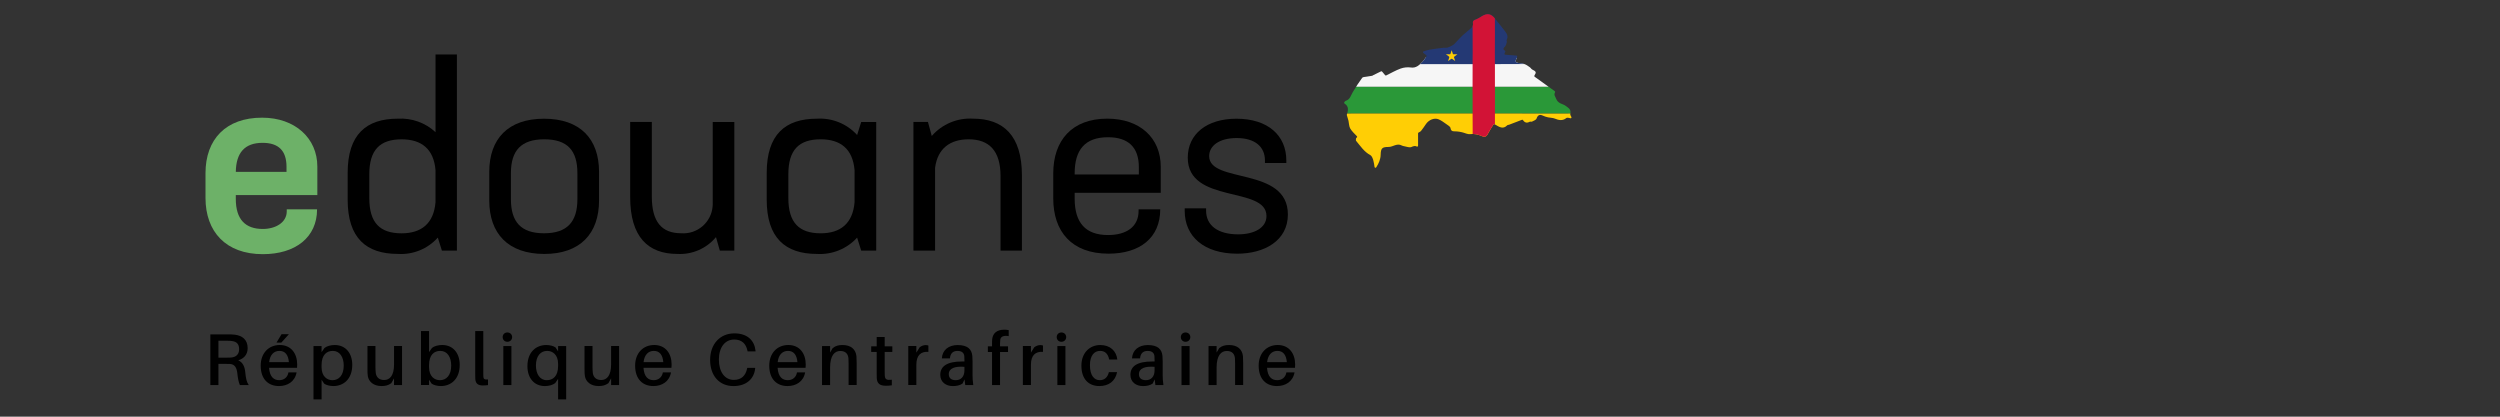 <svg width="1260" height="210" xmlns="http://www.w3.org/2000/svg" xmlns:xlink="http://www.w3.org/1999/xlink">
 <rect width="100%" height="100%" fill="#333333" stroke="none"/>
 <style type="text/css">.st0{fill:#2A9838;}
	.st1{clip-path:url(#SVGID_2_);fill:#FFCE05;}
	.st2{clip-path:url(#SVGID_2_);fill:#2A9838;}
	.st3{clip-path:url(#SVGID_2_);fill:#F6F6F6;}
	.st4{clip-path:url(#SVGID_2_);fill:#243974;}
	.st5{clip-path:url(#SVGID_2_);fill:#D21336;}
	.st6{fill:#FFCE05;}
	.st7{fill:#6DB168;}
	.st8{enable-background:new    ;}
	.st9{fill:#C73637;}
	.st10{fill:#F9DF40;}
	.st11{fill:#F6F6F6;}
	.st12{fill:#243974;}
	.st13{fill:none;stroke:#FFCE05;stroke-width:14;stroke-miterlimit:10;}
	.st14{fill:#D21336;}</style>
 <g>
  <title>background</title>
  <rect fill="none" id="canvas_background" height="212" width="1262" y="-1" x="-1"/>
 </g>
 <g>
  <title>Layer 1</title>
  <g id="svg_1">
   <g id="svg_2">
    <defs transform="translate(0,1) translate(0,-1) translate(1,0) translate(1,0) translate(1,0) translate(1,0) translate(0,-1) translate(0,-1) translate(0,-1) translate(0,-1) translate(0,-1) translate(0,-1) translate(0,-1) translate(0,-1) translate(0,-1) translate(0,-1) translate(0,-1) translate(0,-1) translate(0,-1) translate(0,-1) translate(0,-1) translate(0,-1) translate(0,-1) translate(0,-1) translate(0,-1) translate(0,-1) translate(0,-1) translate(0,-1) translate(0,-1) translate(0,-1) translate(0,-1) translate(0,-1) translate(0,-1) translate(0,-1) translate(0,-1) translate(0,-1) translate(0,-1) translate(0,-1) translate(0,-1) translate(0,-1) translate(0,-1) translate(0,-1) translate(0,-1) translate(0,-1) translate(0,-1) translate(0,-1) translate(0,-1) translate(0,-1) translate(0,-1) translate(0,-1) translate(0,-1) translate(0,-1) translate(0,-1) translate(0,-1) translate(0,-1) translate(0,-1) translate(0,-1) translate(0,-1) translate(0,-1) translate(0,-1) translate(0,-1) translate(0,-1) translate(0,-1) translate(0,-1) translate(0,-1) translate(0,-1) translate(0,-1) translate(0,-1) translate(0,-1) translate(0,-1) translate(0,-1) translate(0,-1) translate(0,-1) translate(0,-1) translate(0,-1) translate(0,-1) translate(0,-1) translate(0,-1) translate(0,-1) translate(0,-1) translate(0,-1) translate(0,-1) translate(0,-1) translate(0,-1) translate(0,-1) translate(0,-1) translate(0,-1) translate(0,-1) translate(0,-1) translate(0,-1) translate(0,-1) translate(0,-1) translate(0,-1) translate(0,-1) translate(0,-1) translate(0,-1) translate(0,-1) translate(0,-1) translate(0,-1) translate(0,-1) translate(0,-1) translate(0,-1) translate(0,-1) translate(0,-1) translate(0,-1) translate(0,-1) translate(0,-1) translate(0,-1) translate(0,-1) translate(0,-1) translate(0,-1) translate(0,-1) translate(0,-1) translate(0,-1) translate(0,-1) translate(0,-1) translate(0,-1) translate(0,-1) translate(0,-1) translate(0,-1) translate(0,-1) translate(0,-1) translate(0,-1) translate(0,-1) translate(0,-1) translate(0,-1) translate(0,-1) translate(0,-1) translate(0,-1) translate(0,-1) translate(0,-1) translate(0,-1) translate(0,-1) translate(0,-1) translate(0,-1) translate(0,-1) translate(0,-1) translate(0,-1) translate(0,-1) translate(0,-1) translate(0,-1) translate(0,-1) translate(0,-1) translate(0,-1) translate(0,-1) translate(0,-1) translate(0,-1) translate(0,-1) translate(0,-1) translate(0,-1) translate(0,-1) translate(0,-1) translate(0,-1) translate(0,-1) translate(0,-1) translate(0,-1) translate(0,-1) translate(0,-1) translate(0,-1) translate(0,-1) translate(0,-1) translate(0,-1) translate(0,-1) translate(0,-1) translate(0,-1) translate(0,-1) translate(0,-1) translate(0,-1) translate(0,-1) translate(0,-1) translate(0,-1) translate(0,-1) translate(0,-1) translate(0,-1) translate(0,-1) translate(0,-1) translate(0,-1) translate(0,-1) translate(0,-1) translate(0,-1) translate(0,-1) translate(0,-1) translate(0,-1) translate(0,-1) translate(0,-1) translate(0,-1) translate(0,-1) translate(0,-1) ">
     <path d="m760.26,209.99c0.29,0.02 0.49,0.31 0.4,0.59c-0.13,0.43 -0.25,0.81 -0.44,1.15c-0.61,1.08 -0.41,1.74 0.86,1.97c1.11,0.19 2.28,0.24 3.32,0.62c0.96,0.34 1.81,1 2.66,1.59c0.44,0.3 0.71,0.89 1.17,1.12c1.96,0.96 2.22,1.38 1.12,3.02c-0.14,0.2 -0.08,0.48 0.11,0.62c3.34,2.4 6.69,4.81 10.15,7.29c0.19,0.14 0.24,0.4 0.13,0.6c-0.74,1.27 0.12,2.07 0.57,3.24c0.98,2.56 3.33,2.41 4.91,3.63c1.33,1.02 2.71,1.73 2.21,3.89c-0.11,0.46 0.19,1.02 0.54,1.63c0.21,0.37 -0.16,0.8 -0.56,0.65c-0.2,-0.07 -0.4,-0.14 -0.61,-0.18c-0.45,-0.1 -1.09,-0.16 -1.39,0.08c-1.92,1.53 -3.81,1.08 -5.84,0.25c-1.03,-0.42 -2.24,-0.36 -3.35,-0.61c-0.91,-0.21 -1.84,-0.47 -2.67,-0.88c-1.6,-0.78 -2.57,-0.18 -3.13,1.49c-0.24,0.69 -1.45,1.1 -2.28,1.53c-0.33,0.17 -0.89,-0.09 -1.21,0.09c-1.35,0.73 -2.41,0.49 -3.29,-0.75c-0.16,-0.23 -0.48,-0.36 -0.41,-0.31c-2.37,0.91 -4.48,1.72 -6.59,2.52c-0.34,0.13 -0.81,0.11 -1.03,0.34c-2.17,2.19 -4.04,0.76 -6.33,-0.55c-0.21,-0.12 -0.49,-0.05 -0.61,0.16c-0.99,1.62 -2.04,3.21 -2.9,4.88c-0.71,1.38 -1.71,1.48 -2.88,0.95c-1.92,-0.87 -3.81,-1.28 -5.99,-1.02c-1.3,0.15 -2.7,-0.65 -4.07,-0.95c-0.97,-0.21 -1.96,-0.41 -2.95,-0.44c-1.29,-0.04 -2.53,0.27 -2.84,-1.69c-0.12,-0.73 -1.25,-1.38 -2.02,-1.92c-1.3,-0.91 -2.6,-1.92 -4.06,-2.5c-2.08,-0.83 -4.76,0.3 -6.18,2.28c-0.85,1.19 -1.62,2.44 -2.55,3.56c-0.35,0.42 -0.9,0.67 -1.29,0.87c-0.15,0.08 -0.24,0.23 -0.24,0.4l0,6.24c0,0.35 -0.38,0.58 -0.68,0.39c-0.83,-0.51 -1.68,-0.17 -2.74,0.27c-0.95,0.39 -2.33,-0.21 -3.51,-0.4c-0.46,-0.08 -0.94,-0.19 -1.35,-0.41c-2.36,-1.27 -4.33,0.75 -6.56,0.76c-3.25,0.01 -3.93,0.59 -4.01,3.89c-0.06,2.37 -0.93,4.37 -2.25,6.4c-0.23,0.35 -0.77,0.23 -0.83,-0.18c-0.17,-1.16 -0.33,-2.32 -0.65,-3.43c-0.27,-0.95 -0.74,-2.18 -1.49,-2.58c-3.15,-1.67 -4.97,-4.59 -7.15,-7.16c-0.21,-0.25 -0.09,-0.77 -0.05,-1.23c0.02,-0.17 0.12,-0.31 0.27,-0.38c0.01,0 0.02,-0.01 0.03,-0.01c0.29,-0.13 0.36,-0.5 0.15,-0.73c-1.17,-1.23 -2.46,-2.4 -3.33,-3.82c-0.68,-1.11 -0.62,-2.67 -0.93,-4.02c-0.18,-0.78 -0.45,-1.54 -0.82,-2.78c-0.03,-0.09 -0.03,-0.18 0,-0.26c0.53,-1.73 1.35,-3.98 -1.16,-5.6c-0.22,-0.14 -0.27,-0.44 -0.12,-0.65c0.25,-0.34 0.44,-0.62 0.69,-0.7c2.19,-0.65 2.59,-2.66 3.55,-4.32c1.46,-2.51 3.08,-4.94 4.78,-7.29c0.33,-0.45 1.36,-0.42 2.08,-0.56c1,-0.18 2,-0.31 3,-0.47c0.11,-0.02 0.19,-0.15 0.3,-0.2c1.34,-0.66 2.69,-1.33 4.1,-2.02c0.19,-0.09 0.41,-0.05 0.55,0.11c0.45,0.53 1,1.19 1.54,1.83c0.13,0.16 0.36,0.21 0.55,0.11c2.48,-1.23 4.79,-2.56 7.25,-3.46c1.59,-0.58 3.5,-0.78 5.18,-0.54c2.63,0.38 4.12,-1.18 5.66,-2.68c0.85,-0.82 1.46,-1.89 2.19,-2.94c0.14,-0.2 0.09,-0.48 -0.11,-0.62c-0.43,-0.32 -0.87,-0.64 -1.47,-1.09c-0.3,-0.22 -0.22,-0.68 0.13,-0.8c1.16,-0.37 2.06,-0.7 2.98,-0.86c2.38,-0.4 4.78,-0.69 7.18,-0.98c0.6,-0.07 1.23,0.1 1.81,-0.04c0.7,-0.17 1.38,-0.5 2.02,-0.84c0.55,-0.28 1.12,-0.59 1.54,-1.02c1.34,-1.36 2.56,-2.84 3.94,-4.15c1.5,-1.41 3.2,-2.6 4.68,-4.03c0.48,-0.46 0.86,-1.41 0.74,-2.02c-0.24,-1.19 0.1,-1.63 1.18,-2.02c1.13,-0.41 2.18,-1.08 3.22,-1.72c2.78,-1.72 4.74,-1.37 6.75,1.22c1.72,2.2 3.53,4.34 5.2,6.58c0.9,1.2 1.47,2.54 0.63,4.09c-0.16,0.3 0.17,0.85 0.06,1.21c-0.22,0.76 -0.42,1.65 -0.94,2.17c-0.96,0.97 -1.07,1.42 0,2.06c0.2,0.12 0.28,0.37 0.18,0.58c-0.12,0.25 -0.24,0.52 -0.38,0.81c-0.13,0.29 0.06,0.62 0.38,0.64c1.88,0.16 3.67,0.3 5.6,0.44z" id="SVGID_1_"/>
    </defs>
    <clipPath transform="translate(0,1) translate(0,-1) translate(1,0) translate(1,0) translate(1,0) translate(1,0) translate(0,-1) translate(0,-1) translate(0,-1) translate(0,-1) translate(0,-1) translate(0,-1) translate(0,-1) translate(0,-1) translate(0,-1) translate(0,-1) translate(0,-1) translate(0,-1) translate(0,-1) translate(0,-1) translate(0,-1) translate(0,-1) translate(0,-1) translate(0,-1) translate(0,-1) translate(0,-1) translate(0,-1) translate(0,-1) translate(0,-1) translate(0,-1) translate(0,-1) translate(0,-1) translate(0,-1) translate(0,-1) translate(0,-1) translate(0,-1) translate(0,-1) translate(0,-1) translate(0,-1) translate(0,-1) translate(0,-1) translate(0,-1) translate(0,-1) translate(0,-1) translate(0,-1) translate(0,-1) translate(0,-1) translate(0,-1) translate(0,-1) translate(0,-1) translate(0,-1) translate(0,-1) translate(0,-1) translate(0,-1) translate(0,-1) translate(0,-1) translate(0,-1) translate(0,-1) translate(0,-1) translate(0,-1) translate(0,-1) translate(0,-1) translate(0,-1) translate(0,-1) translate(0,-1) translate(0,-1) translate(0,-1) translate(0,-1) translate(0,-1) translate(0,-1) translate(0,-1) translate(0,-1) translate(0,-1) translate(0,-1) translate(0,-1) translate(0,-1) translate(0,-1) translate(0,-1) translate(0,-1) translate(0,-1) translate(0,-1) translate(0,-1) translate(0,-1) translate(0,-1) translate(0,-1) translate(0,-1) translate(0,-1) translate(0,-1) translate(0,-1) translate(0,-1) translate(0,-1) translate(0,-1) translate(0,-1) translate(0,-1) translate(0,-1) translate(0,-1) translate(0,-1) translate(0,-1) translate(0,-1) translate(0,-1) translate(0,-1) translate(0,-1) translate(0,-1) translate(0,-1) translate(0,-1) translate(0,-1) translate(0,-1) translate(0,-1) translate(0,-1) translate(0,-1) translate(0,-1) translate(0,-1) translate(0,-1) translate(0,-1) translate(0,-1) translate(0,-1) translate(0,-1) translate(0,-1) translate(0,-1) translate(0,-1) translate(0,-1) translate(0,-1) translate(0,-1) translate(0,-1) translate(0,-1) translate(0,-1) translate(0,-1) translate(0,-1) translate(0,-1) translate(0,-1) translate(0,-1) translate(0,-1) translate(0,-1) translate(0,-1) translate(0,-1) translate(0,-1) translate(0,-1) translate(0,-1) translate(0,-1) translate(0,-1) translate(0,-1) translate(0,-1) translate(0,-1) translate(0,-1) translate(0,-1) translate(0,-1) translate(0,-1) translate(0,-1) translate(0,-1) translate(0,-1) translate(0,-1) translate(0,-1) translate(0,-1) translate(0,-1) translate(0,-1) translate(0,-1) translate(0,-1) translate(0,-1) translate(0,-1) translate(0,-1) translate(0,-1) translate(0,-1) translate(0,-1) translate(0,-1) translate(0,-1) translate(0,-1) translate(0,-1) translate(0,-1) translate(0,-1) translate(0,-1) translate(0,-1) translate(0,-1) translate(0,-1) translate(0,-1) translate(0,-1) translate(0,-1) translate(0,-1) translate(0,-1) translate(0,-1) translate(0,-1) translate(0,-1) translate(0,-1) translate(0,-1) translate(0,-1) translate(0,-1) translate(0,-1) translate(0,-1) translate(0,-1) " id="SVGID_2_">
     <use id="svg_3" xlink:href="#SVGID_1_"/>
    </clipPath>
    <path id="svg_4" d="m677.2,85.27c0.02,-9.15 0.05,-18.3 0.07,-27.46c0.57,-0.46 1.35,-0.65 2.31,-0.66c0.81,-0.01 1.62,-0.03 2.44,-0.03c36.08,0 72.17,-0.01 108.25,0.02c1.61,0 3.49,-0.35 4.69,0.7c0.07,0.56 0.19,1.12 0.19,1.68c0.01,8.02 0.01,16.04 0.01,24.05c0,0.56 0.08,1.13 0.13,1.69c-39.37,0.01 -78.73,0.01 -118.09,0.01z" class="st1"/>
    <path id="svg_5" d="m792.4,57.09c-26.21,0 -52.43,-0.01 -78.64,-0.01c-12.15,0 -24.31,0 -36.46,0c-0.02,-4.33 -0.03,-8.66 -0.1,-12.99c-0.01,-0.37 0.38,-0.51 1.62,-0.47c0.55,0.02 1.11,0 1.67,0c37.3,0 74.61,0 111.91,0c0.06,0.18 0.18,0.36 0.18,0.55c0.01,4.13 0.01,8.25 0,12.38c0,0.17 -0.12,0.35 -0.18,0.54z" class="st2"/>
    <path id="svg_6" d="m792.59,43.64c-0.63,0.02 -1.25,0.06 -1.88,0.06c-37.77,0 -75.54,0 -113.31,0c-0.07,-0.1 -0.21,-0.19 -0.21,-0.29c0.01,-4.8 0.03,-9.6 0.04,-14.4c7.07,-0.01 14.14,-0.02 21.21,-0.02c30.43,0 60.85,0 91.28,0c0.95,0 1.9,0.02 2.85,0.02c0.02,4.88 0.02,9.76 0.02,14.63z" class="st3"/>
    <path id="svg_7" d="m792.41,32.33c-6.67,-0.01 -13.34,-0.03 -20,-0.03c-30.88,0 -61.76,-0.02 -92.65,0.03c-2.16,0 -2.58,-0.32 -2.56,-1.43c0.09,-7.91 0.05,-15.82 0.05,-23.73c38.45,0 76.89,0 115.34,0c-0.01,7.87 -0.02,15.74 -0.04,23.61c0,0.52 -0.09,1.03 -0.14,1.55z" class="st4"/>
    <path id="svg_8" d="m742.45,7.15c3.58,0 7.16,0 10.74,0c0.19,0.28 0.24,0.66 0.24,1.08c0,6.16 0.04,12.31 -0.02,18.47c0.07,5.4 0.01,10.8 0.03,16.2c0,1.07 -0.02,2.15 0.03,3.22c-0.06,5.85 -0.01,11.7 -0.03,17.56c0,0.67 0,1.35 -0.03,2.02c0.06,6.13 0.02,12.25 0.02,18.38c0,0.45 -0.03,0.87 -0.24,1.18c-3.58,0 -7.16,0 -10.74,0c-0.19,-0.28 -0.24,-0.67 -0.24,-1.09c0,-6.15 -0.04,-12.31 0.02,-18.46c-0.07,-4.92 -0.01,-9.84 -0.03,-14.76c-0.01,-1.61 0.02,-3.21 -0.03,-4.82c0.06,-5.66 0.01,-11.33 0.03,-16.99c0,-0.8 -0.01,-1.61 0.03,-2.41c-0.06,-6.13 -0.02,-12.26 -0.02,-18.39c0,-0.45 0.03,-0.88 0.24,-1.19z" class="st5"/>
   </g>
   <g id="svg_9">
    <polygon id="svg_10" points="728.71,27.34 734.57,27.34 731.64,29.52 " class="st6"/>
    <polygon id="svg_11" points="733.42,30.78 731.64,25.3 729.82,30.78 731.64,29.52 " class="st6"/>
   </g>
  </g>
  <g id="svg_12">
   <path d="m159.94,83.94l0,14.38l-41.1,0l0,1.93c0,10.4 4.88,15.15 13.61,15.15c6.55,0 12.07,-3.34 12.07,-8.86l0,-1.03l15.28,0c0,14.12 -10.91,22.59 -27.34,22.59c-18.61,0 -28.89,-11.3 -28.89,-28.37l0,-12.44c0,-17.07 10.27,-27.98 28.5,-27.98c16.68,-0.01 27.87,10.39 27.87,24.63zm-15.54,2.69l0,-2.57c0,-8.09 -3.98,-12.07 -12.07,-12.07c-9.11,0 -13.35,5.14 -13.48,14.63l25.55,0.01l0,0z" class="st7" id="Path_9_1_"/>
   <path d="m230.28,27.45l0,98.85l-7.57,0l-2.05,-6.55c-5.1,5.69 -12.53,8.72 -20.15,8.22c-15.92,0 -25.29,-7.96 -25.29,-27.34l0,-13.48c0,-19.39 9.37,-27.34 25.29,-27.34c7,-0.41 13.86,2.04 19,6.8l0,-39.16l10.77,0zm-10.78,74.47l0,-16.17c-0.9,-10.66 -7.06,-15.53 -17.07,-15.53c-10.91,0 -16.3,5.28 -16.3,17.59l0,12.07c0,12.45 5.39,17.71 16.3,17.71c9.88,-0.01 16.17,-4.89 17.07,-15.67z" id="Path_10_1_"/>
   <path d="m246.59,101.01l0,-14.36c0,-16.69 9.5,-26.82 27.6,-26.82c18.23,0 27.73,10.16 27.73,26.82l0,14.38c0,16.69 -9.5,26.96 -27.6,26.96c-18.23,-0.02 -27.73,-10.28 -27.73,-26.98zm44.42,-0.64l0,-13.09c0,-11.43 -5.01,-17.07 -16.69,-17.07s-16.82,5.65 -16.82,17.07l0,13.09c0,11.43 5.01,17.2 16.69,17.2c11.68,0 16.82,-5.77 16.82,-17.2z" id="Path_11_1_"/>
   <path d="m370.1,61.47l0,64.84l-7.31,0l-1.93,-6.8c-4.8,5.75 -12.03,8.89 -19.5,8.47c-14.76,0 -23.75,-8.6 -23.75,-28.63l0,-37.88l10.91,0l0,37.61c0,12.6 4.88,18.48 14.77,18.48c8.16,0.61 15.27,-5.51 15.88,-13.67c0.02,-0.23 0.03,-0.46 0.04,-0.69l0,-41.73l10.89,0z" id="Path_12_1_"/>
   <path d="m441.61,61.47l0,64.84l-7.57,0l-2.05,-6.55c-5.17,5.67 -12.63,8.69 -20.28,8.22c-15.92,0 -25.29,-8.09 -25.29,-27.34l0,-13.48c0,-19.39 9.37,-27.34 25.29,-27.34c7.66,-0.48 15.12,2.55 20.28,8.22l2.05,-6.56l7.57,0l0,-0.01zm-10.91,40.45l0,-16.18c-0.9,-10.66 -7.06,-15.53 -17.07,-15.53c-10.91,0 -16.3,5.28 -16.3,17.59l0,12.07c0,12.32 5.39,17.71 16.3,17.71c9.88,0 16.17,-4.88 17.07,-15.66z" id="Path_13_1_"/>
   <path d="m515.05,88.43l0,37.87l-10.78,0l0,-37.61c0,-12.71 -5.78,-18.48 -16.05,-18.48c-9.24,0 -15.66,4.49 -16.94,14.38l0,41.72l-10.91,0l0,-64.84l7.31,0l1.93,7.06c5.2,-5.98 12.89,-9.2 20.8,-8.73c15.27,0.01 24.64,8.48 24.64,28.63z" id="Path_14_1_"/>
   <path d="m585.02,84.07l0,13.09l-43.39,0l0,2.95c0,12.07 5.39,18.35 16.82,18.35c9.37,0 15.4,-4.23 15.4,-12.19l0,-0.77l10.91,0c0,14.38 -10.27,22.35 -26.06,22.35c-18.61,0 -27.86,-11.17 -27.86,-27.85l0,-12.6c0,-16.69 9.5,-27.6 27.22,-27.6c16.56,0.01 26.96,9.77 26.96,24.27zm-11.04,3.85l0,-3.72c0,-10.01 -5.39,-15.03 -15.53,-15.03c-11.68,0 -16.82,6.42 -16.82,18.23l0,0.52l32.35,0l0,0z" id="Path_15_1_"/>
   <path d="m597.09,106.28l0,-1.28l10.78,0l0,1.17c0,7.44 5.9,11.94 16.18,11.94c7.96,0 14.25,-3.21 14.25,-9.24c0,-15.28 -39.67,-5.9 -39.67,-29.4c0,-11.94 9.63,-19.64 24.52,-19.64c15.92,0 25.16,8.47 25.16,21.05l0,1.28l-10.78,0l0,-1.28c0,-6.93 -5.01,-11.3 -14.25,-11.3c-8.73,0 -13.86,3.85 -13.86,9.11c0,13.99 39.67,5.14 39.67,29.4c0,13.22 -11.81,19.77 -25.55,19.77c-16.69,-0.02 -26.45,-8.62 -26.45,-21.58z" id="Path_16_1_"/>
  </g>
  <g id="svg_13" class="st8">
   <path id="svg_14" d="m125.37,194.06l-4.48,0c-0.67,-1.67 -1,-3.26 -1.29,-6.07c-0.33,-2.7 -1.33,-4.4 -3.66,-4.55c-0.63,-0.04 -1.26,-0.04 -1.89,-0.04l-3.96,0l0,10.66l-4.07,0l0,-25.53l8.81,0c1.37,0 2.29,0 3.51,0.15c3.7,0.48 6.48,2.44 6.48,6.81c0,3.33 -2.04,5.29 -4.74,6.11c2.29,1 3.26,3.22 3.52,5.88c0.29,3.21 0.73,5.17 1.77,6.58zm-11.03,-13.81c1.04,0 1.67,0 2.29,-0.07c2.22,-0.22 3.89,-1.48 3.89,-4.18s-1.37,-3.81 -3.55,-4.11c-0.67,-0.11 -1.33,-0.15 -2.37,-0.15l-4.51,0l0,8.51l4.25,0z"/>
   <path id="svg_15" d="m149.71,185.36l-14.1,0c0.33,4.7 2.48,6.25 5.14,6.25c2.37,0 4.22,-1.44 4.62,-3.92l4.11,0c-0.85,4.66 -4.59,6.88 -8.88,6.88c-5.25,0 -9.21,-3.33 -9.21,-10.29c0,-6.22 3.96,-10.4 9.62,-10.4c5.7,0 8.77,4.29 8.77,9.84c0.01,0.38 0.01,0.94 -0.07,1.64zm-14.06,-2.85l9.95,0c-0.3,-3.63 -1.89,-5.66 -4.74,-5.66c-2.77,0 -4.77,1.89 -5.21,5.66zm3.7,-9.84l2.55,-4.22l3.7,0l-3.81,4.22l-2.44,0z"/>
   <path id="svg_16" d="m177.54,183.88c0,7.22 -4.44,10.69 -9.51,10.69c-1.63,0 -3.66,-0.44 -4.66,-1.22l-1.29,-1.96l0,9.92l-4.08,0l0,-26.9l4.07,0l0,3.07l1.48,-2.11c1.11,-0.92 3.15,-1.48 5.14,-1.48c5.63,0 8.85,4.26 8.85,9.99zm-4.3,0.37c0,-4.25 -1.96,-7.4 -5.51,-7.4c-3.03,0 -5.66,1.92 -5.66,7.18l0,1c0,4.81 2.89,6.59 5.48,6.59c3.25,-0.01 5.69,-2.48 5.69,-7.37z"/>
   <path id="svg_17" d="m202.62,194.06l-4.03,0l0,-3.37l-1.37,2.44c-1.55,1.11 -3,1.44 -4.96,1.44c-4.07,0 -6.44,-2.29 -6.88,-5c-0.15,-1 -0.18,-1.89 -0.18,-3.48l0,-11.69l4.03,0l0,10.88c0,0.63 0.04,1.7 0.15,2.7c0.3,2.15 1.7,3.55 4.22,3.55c2.85,0 5,-2.18 5,-7.88l0,-9.25l4.03,0l0,19.66l-0.01,0z"/>
   <path id="svg_18" d="m231.7,183.88c0,7.22 -4.44,10.69 -9.51,10.69c-1.63,0 -3.66,-0.44 -4.66,-1.22l-1.29,-1.96l0,2.66l-4.07,0l0,-27.2l4.07,0l0,10.62l1.48,-2.11c1.11,-0.92 3.15,-1.48 5.14,-1.48c5.62,0.01 8.84,4.27 8.84,10zm-4.29,0.37c0,-4.25 -1.96,-7.4 -5.51,-7.4c-3.03,0 -5.66,1.92 -5.66,7.18l0,1c0,4.81 2.89,6.59 5.48,6.59c3.25,-0.01 5.69,-2.48 5.69,-7.37z"/>
   <path id="svg_19" d="m243.58,188.06c0,0.67 0,1.26 0.04,1.85c0.07,1.11 0.59,1.48 2.33,1.33l0,2.85c-0.81,0.11 -1.74,0.18 -2.66,0.18c-2.15,0 -3.59,-0.78 -3.74,-3.29c-0.04,-0.74 -0.04,-1.63 -0.04,-2.81l0,-21.31l4.07,0l0,21.2z"/>
   <path id="svg_20" d="m258.12,169.89c0,1.37 -1.04,2.37 -2.41,2.37s-2.37,-1 -2.37,-2.37c0,-1.33 1,-2.33 2.37,-2.33s2.41,1 2.41,2.33zm-4.44,24.17l0,-19.65l4.07,0l0,19.65l-4.07,0z"/>
   <path id="svg_21" d="m285.35,201.31l-4.07,0l0,-10.36l-1.48,2.15c-1.11,0.89 -3.15,1.48 -5.14,1.48c-5.62,0 -8.84,-4.25 -8.84,-10.03c0,-7.18 4.44,-10.66 9.51,-10.66c1.63,0 3.66,0.44 4.66,1.22l1.29,1.96l0,-2.66l4.07,0l0,26.9zm-4.07,-16.87l0,-1.04c0,-4.77 -2.89,-6.55 -5.51,-6.55c-3.22,0 -5.66,2.48 -5.66,7.36c0,4.26 1.96,7.4 5.48,7.4c3.06,0 5.69,-1.92 5.69,-7.17z"/>
   <path id="svg_22" d="m312.03,194.06l-4.03,0l0,-3.37l-1.37,2.44c-1.55,1.11 -3,1.44 -4.96,1.44c-4.07,0 -6.44,-2.29 -6.88,-5c-0.15,-1 -0.19,-1.89 -0.19,-3.48l0,-11.69l4.03,0l0,10.88c0,0.63 0.04,1.7 0.15,2.7c0.3,2.15 1.7,3.55 4.22,3.55c2.85,0 5,-2.18 5,-7.88l0,-9.25l4.03,0l0,19.66z"/>
   <path id="svg_23" d="m338.41,185.36l-14.1,0c0.33,4.7 2.48,6.25 5.14,6.25c2.37,0 4.22,-1.44 4.63,-3.92l4.11,0c-0.85,4.66 -4.59,6.88 -8.88,6.88c-5.25,0 -9.21,-3.33 -9.21,-10.29c0,-6.22 3.96,-10.4 9.62,-10.4c5.7,0 8.77,4.29 8.77,9.84c-0.01,0.38 -0.01,0.94 -0.08,1.64zm-14.06,-2.85l9.95,0c-0.3,-3.63 -1.89,-5.66 -4.74,-5.66c-2.77,0 -4.77,1.89 -5.21,5.66z"/>
   <path id="svg_24" d="m380.77,176.74l0.04,0.37l-4.03,0l-0.07,-0.37c-0.7,-3.44 -2.81,-5.62 -6.66,-5.62c-4.74,0 -7.73,4.07 -7.73,10.1c0,6.33 3.03,10.25 7.55,10.25c3.85,0 5.96,-2.26 6.66,-5.7l0.07,-0.37l4.03,0l-0.04,0.37c-0.52,5 -4.25,8.81 -10.92,8.81c-7.29,0 -11.77,-5.4 -11.77,-13.17c0,-8.03 5.03,-13.39 12.21,-13.39c6.67,-0.01 10.15,3.69 10.66,8.72z"/>
   <path id="svg_25" d="m406.01,185.36l-14.1,0c0.33,4.7 2.48,6.25 5.14,6.25c2.37,0 4.22,-1.44 4.63,-3.92l4.11,0c-0.85,4.66 -4.59,6.88 -8.88,6.88c-5.25,0 -9.21,-3.33 -9.21,-10.29c0,-6.22 3.96,-10.4 9.62,-10.4c5.7,0 8.77,4.29 8.77,9.84c-0.01,0.38 -0.01,0.94 -0.08,1.64zm-14.06,-2.85l9.95,0c-0.3,-3.63 -1.89,-5.66 -4.74,-5.66c-2.77,0 -4.77,1.89 -5.21,5.66z"/>
   <path id="svg_26" d="m431.76,182.99l0,11.06l-4.07,0l0,-10.62c0,-0.92 0,-1.78 -0.07,-2.77c-0.19,-2.22 -1.37,-3.77 -4.14,-3.77c-2.81,0 -5.11,2.22 -5.11,8.36l0,8.81l-4.07,0l0,-19.65l4.07,0l0,3.26l1.33,-2.26c1.55,-1.18 3,-1.52 4.96,-1.52c4.22,0 6.62,2.18 6.99,5.62c0.07,1 0.11,1.89 0.11,3.48z"/>
   <path id="svg_27" d="m445.89,187.69c0,0.67 0,1.11 0.04,1.63c0.15,1.92 0.89,2.33 3.55,2.07l0,2.81c-1.04,0.15 -2,0.22 -3,0.22c-3.07,0 -4.4,-1.15 -4.59,-3.74c-0.04,-0.67 -0.04,-1.52 -0.04,-2.63l0,-10.66l-2.77,0l0,-2.85l2.77,0l0,-4.7l4.03,0l0,4.7l3.85,0l0,2.85l-3.85,0l0,10.3l0.01,0z"/>
   <path id="svg_28" d="m467.91,174.15l0,3.18c-3.74,-0.26 -6.07,1.67 -6.07,6.51l0,10.21l-4.07,0l0,-19.65l4.07,0l0,3.33l1.67,-2.7c0.89,-0.7 2.03,-1.11 3.03,-1.11c0.55,0.01 0.96,0.08 1.37,0.23z"/>
   <path id="svg_29" d="m486.11,191.21l-1,2.11c-1.33,0.92 -3.03,1.26 -4.88,1.26c-3.48,0 -6.33,-2 -6.33,-5.66c0,-4.37 3.48,-6.73 10.92,-6.73l1.26,0l0,-0.48c0,-0.74 0,-1.41 -0.07,-2.15c-0.11,-1.59 -1.11,-2.7 -3.44,-2.7c-2.37,0 -3.59,1.33 -3.81,3.77l-4.07,0c0.26,-4.29 3.48,-6.73 7.96,-6.73c5.07,0 7.07,2.15 7.4,5.48c0.07,0.81 0.11,1.85 0.11,2.78l0,6.92c0,1.48 0.07,2.81 0.37,5l-4.03,0l-0.39,-2.87zm-0.04,-4.52l0,-1.81c-4.77,-0.37 -7.88,0.7 -7.88,3.7c0,2.07 1.37,3.03 3.52,3.03c2.55,0 4.36,-1.73 4.36,-4.92z"/>
   <path id="svg_30" d="m504.02,173.08l0,1.48l4.03,0l0,2.85l-4.03,0l0,16.65l-4.03,0l0,-16.65l-2.11,0l0,-2.85l2.11,0l0,-1.26c0,-0.7 0,-1.67 0.07,-2.33c0.33,-3.03 2.37,-4.81 6.07,-4.81c0.81,0 1.59,0.07 2.26,0.22l0,3.03c-2.41,-0.44 -4.03,0.15 -4.26,1.78c-0.07,0.52 -0.11,1.33 -0.11,1.89z"/>
   <path id="svg_31" d="m525.66,174.15l0,3.18c-3.74,-0.26 -6.07,1.67 -6.07,6.51l0,10.21l-4.07,0l0,-19.65l4.07,0l0,3.33l1.67,-2.7c0.89,-0.7 2.04,-1.11 3.04,-1.11c0.55,0.01 0.96,0.08 1.36,0.23z"/>
   <path id="svg_32" d="m537.36,169.89c0,1.37 -1.04,2.37 -2.41,2.37s-2.37,-1 -2.37,-2.37c0,-1.33 1,-2.33 2.37,-2.33s2.41,1 2.41,2.33zm-4.45,24.17l0,-19.65l4.07,0l0,19.65l-4.07,0z"/>
   <path id="svg_33" d="m563.14,181.22l-4.11,0c-0.59,-3 -2.18,-4.37 -4.59,-4.37c-2.85,0 -5.11,2.26 -5.11,7.18c0,5.33 2.22,7.58 4.96,7.58c2.33,0 4,-1.41 4.59,-4.07l4.14,0c-0.93,4.7 -4.33,7.03 -8.96,7.03c-5.14,0 -9.03,-3.26 -9.03,-10.25c0,-6.7 4.37,-10.43 9.51,-10.43c4.98,0 8.12,3 8.6,7.33z"/>
   <path id="svg_34" d="m581.94,191.21l-1,2.11c-1.33,0.92 -3.03,1.26 -4.88,1.26c-3.48,0 -6.33,-2 -6.33,-5.66c0,-4.37 3.48,-6.73 10.92,-6.73l1.26,0l0,-0.48c0,-0.74 0,-1.41 -0.07,-2.15c-0.11,-1.59 -1.11,-2.7 -3.44,-2.7c-2.37,0 -3.59,1.33 -3.81,3.77l-4.07,0c0.26,-4.29 3.48,-6.73 7.96,-6.73c5.07,0 7.07,2.15 7.4,5.48c0.07,0.81 0.11,1.85 0.11,2.78l0,6.92c0,1.48 0.07,2.81 0.37,5l-4.03,0l-0.39,-2.87zm-0.04,-4.52l0,-1.81c-4.77,-0.37 -7.88,0.7 -7.88,3.7c0,2.07 1.37,3.03 3.52,3.03c2.55,0 4.36,-1.73 4.36,-4.92z"/>
   <path id="svg_35" d="m599.92,169.89c0,1.37 -1.04,2.37 -2.41,2.37s-2.37,-1 -2.37,-2.37c0,-1.33 1,-2.33 2.37,-2.33s2.41,1 2.41,2.33zm-4.44,24.17l0,-19.65l4.07,0l0,19.65l-4.07,0z"/>
   <path id="svg_36" d="m626.56,182.99l0,11.06l-4.07,0l0,-10.62c0,-0.92 0,-1.78 -0.07,-2.77c-0.18,-2.22 -1.37,-3.77 -4.14,-3.77c-2.81,0 -5.11,2.22 -5.11,8.36l0,8.81l-4.07,0l0,-19.65l4.07,0l0,3.26l1.33,-2.26c1.55,-1.18 3,-1.52 4.96,-1.52c4.22,0 6.62,2.18 6.99,5.62c0.08,1 0.11,1.89 0.11,3.48z"/>
   <path id="svg_37" d="m652.68,185.36l-14.1,0c0.33,4.7 2.48,6.25 5.14,6.25c2.37,0 4.22,-1.44 4.62,-3.92l4.11,0c-0.85,4.66 -4.59,6.88 -8.88,6.88c-5.25,0 -9.21,-3.33 -9.21,-10.29c0,-6.22 3.96,-10.4 9.62,-10.4c5.7,0 8.77,4.29 8.77,9.84c0.01,0.38 0.01,0.94 -0.07,1.64zm-14.06,-2.85l9.95,0c-0.3,-3.63 -1.89,-5.66 -4.74,-5.66c-2.76,0 -4.76,1.89 -5.21,5.66z"/>
  </g>
 </g>
</svg>